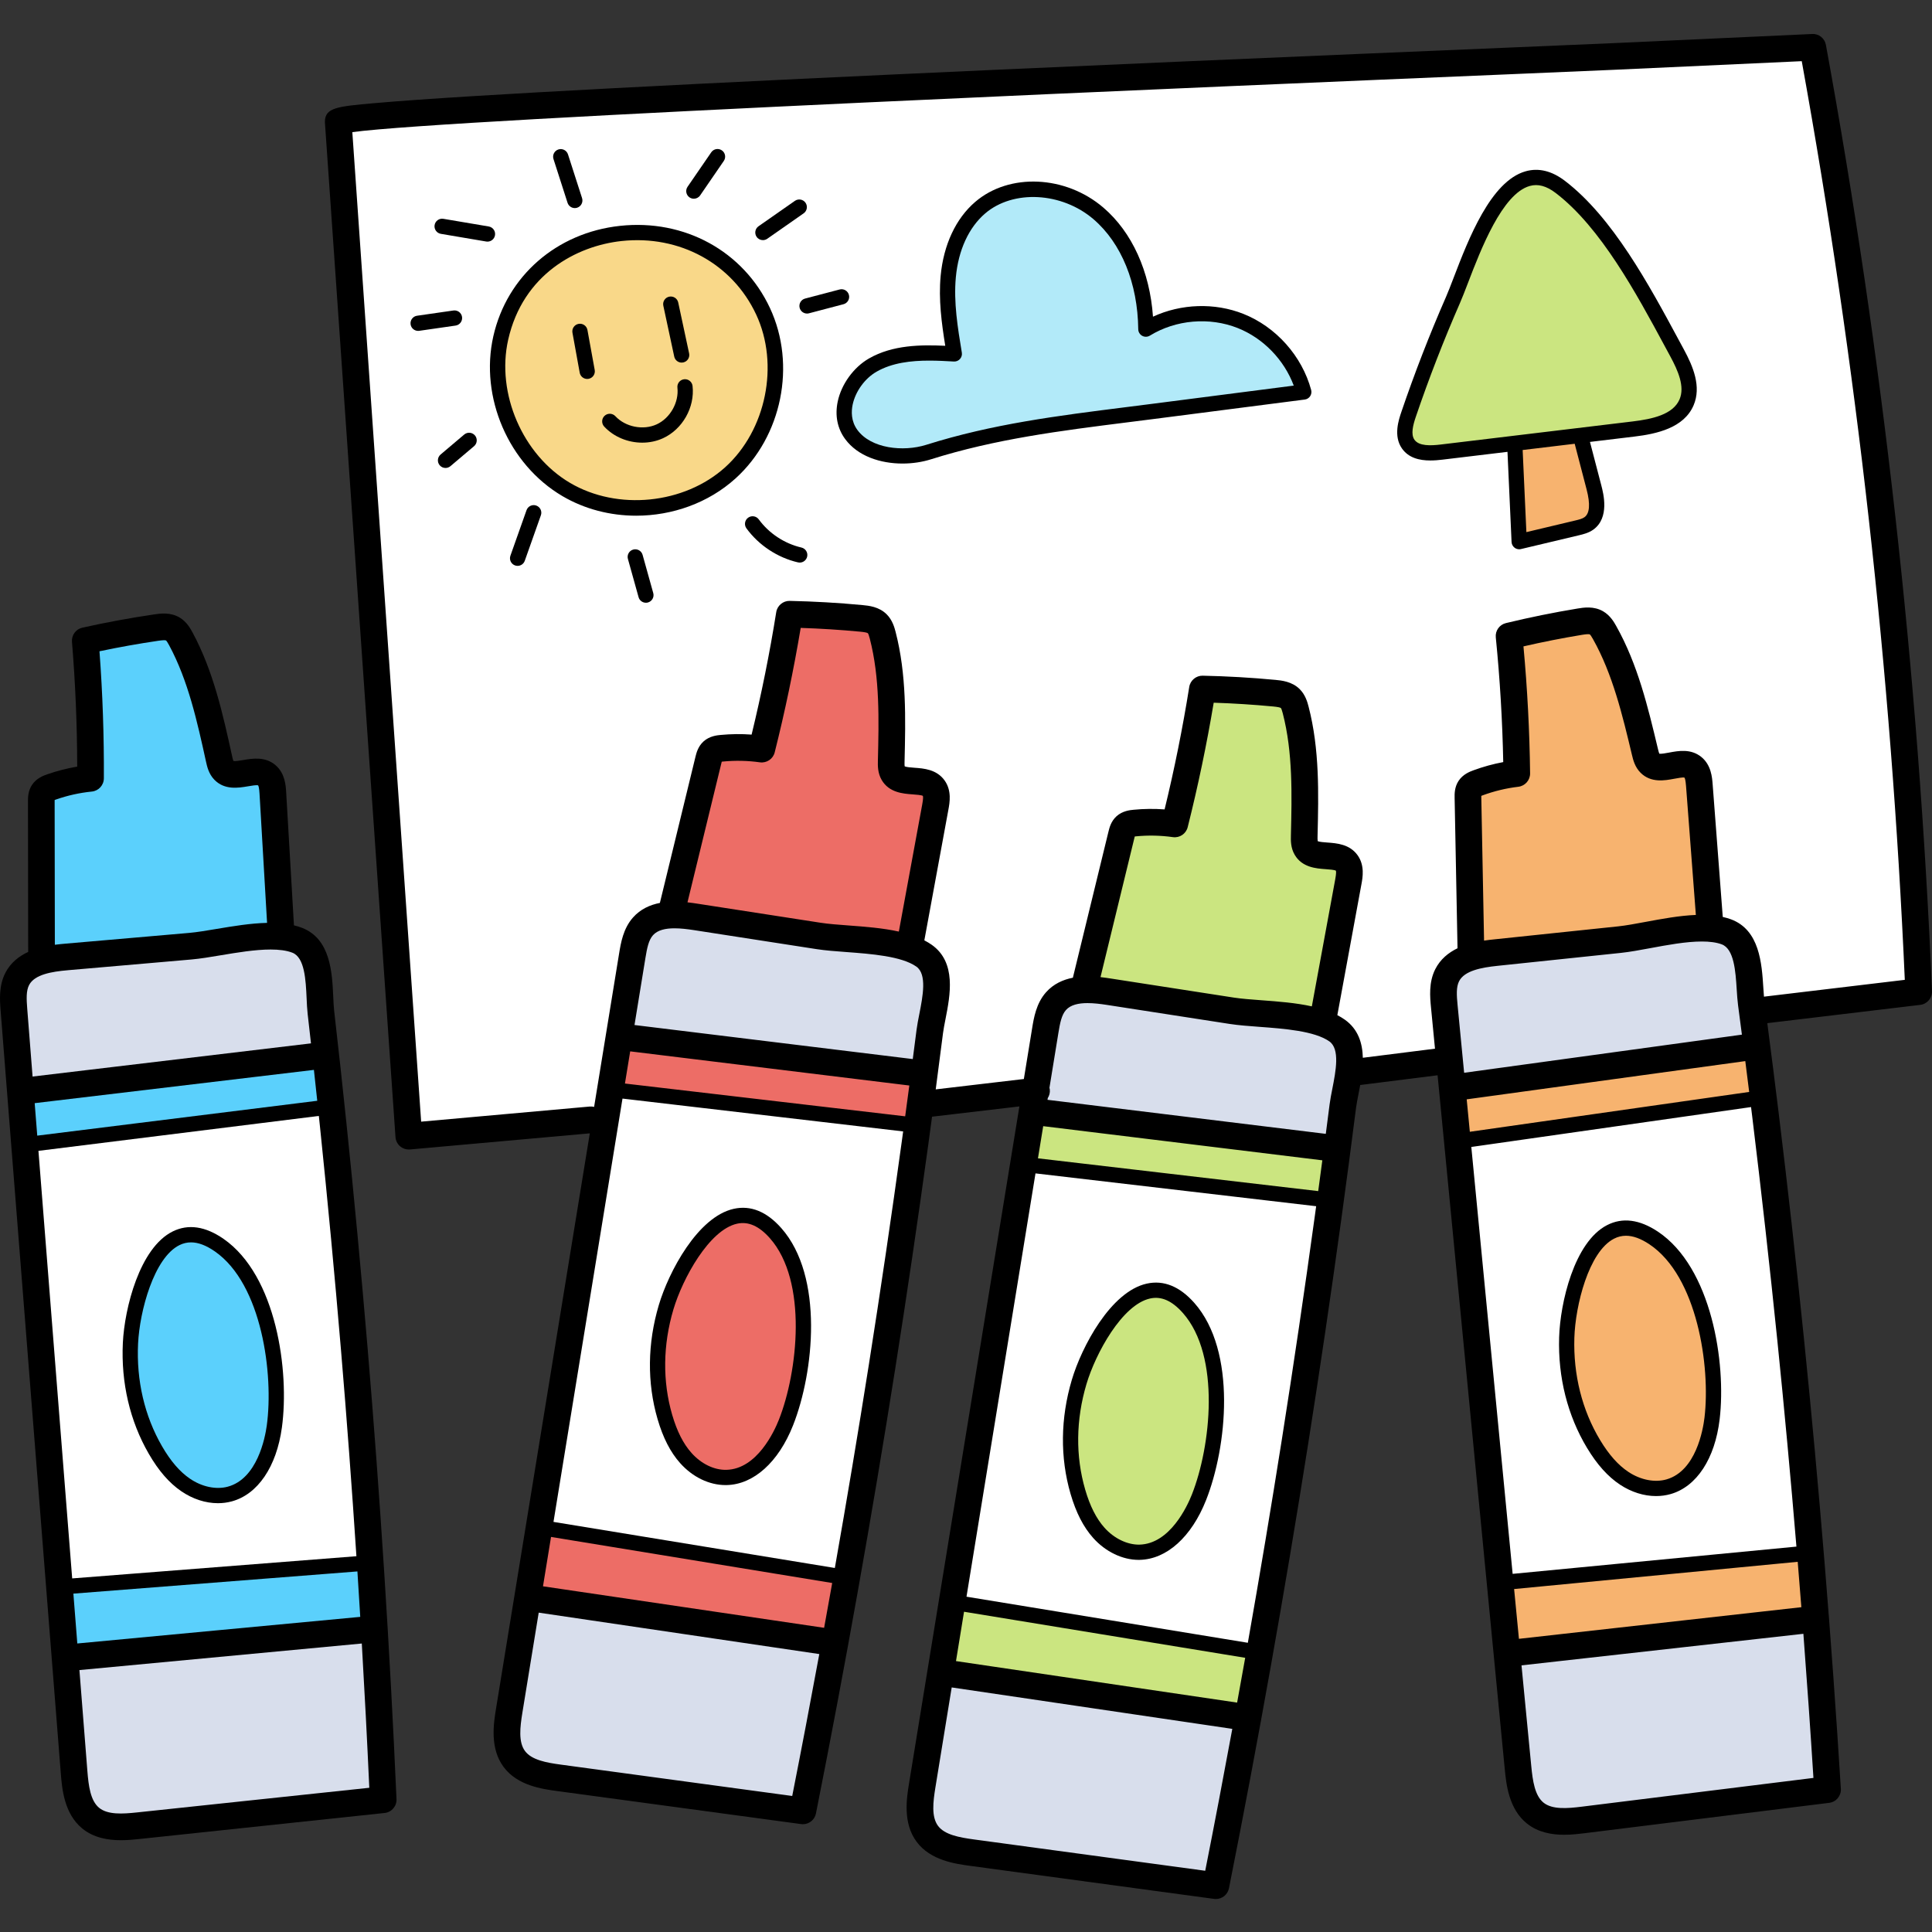 <svg xmlns="http://www.w3.org/2000/svg" height="512pt" version="1.1" viewBox="0 -9 512.002 512" width="512pt">
<rect x="0" y="-9" width="512.002" height="512" fill="#333333" stroke="none"/>
<g id="surface1">
<path d="M 480.91 423.75 L 480.676 420.648 L 399.949 429.684 L 402.812 459.348 C 403.258 463.871 403.961 468.5 407.211 471.086 C 408.961 472.477 411.332 473.156 414.465 473.156 C 416.164 473.156 417.898 472.969 419.52 472.766 L 483.754 464.797 L 483.574 461.977 C 482.793 449.562 481.895 436.703 480.91 423.75 Z M 480.91 423.75 " style=" stroke:none;fill-rule:nonzero;fill:rgb(84.706%,87.059%,92.549%);fill-opacity:1;" />
<path d="M 464.598 264.809 C 464.266 262.203 463.926 259.605 463.574 257.016 C 463.438 255.996 463.363 254.828 463.281 253.594 L 463.242 253.016 C 462.879 247.371 462.426 240.34 457.316 238.449 C 455.625 237.816 453.562 237.508 451.02 237.508 C 446.508 237.508 441.145 238.508 436.824 239.309 C 433.855 239.871 431.414 240.312 429.27 240.547 L 396.504 243.977 C 391.223 244.539 386.055 245.621 383.988 249.691 C 382.844 251.969 382.996 254.656 383.293 257.676 L 385.324 278.695 L 464.969 267.758 Z M 464.598 264.809 " style=" stroke:none;fill-rule:nonzero;fill:rgb(84.706%,87.059%,92.549%);fill-opacity:1;" />
<path d="M 354.016 264.523 C 349.395 261.273 340.852 260.645 334 260.137 L 333.633 260.109 C 330.965 259.902 328.441 259.711 326.359 259.395 L 293.816 254.355 C 291.574 254 289.789 253.836 288.199 253.836 C 284.555 253.836 281.953 254.766 280.246 256.68 C 278.562 258.582 278.039 261.113 277.531 264.227 L 275.066 279.359 L 275.234 280.109 C 275.234 280.172 275.219 280.273 275.129 280.414 L 274.801 280.941 L 274.168 285.07 L 353.941 294.828 L 354.348 291.699 C 354.684 289.141 355.016 286.594 355.324 284.094 C 355.48 282.918 355.73 281.613 356.039 280.078 C 357.117 274.543 358.465 267.656 354.016 264.523 Z M 354.016 264.523 " style=" stroke:none;fill-rule:nonzero;fill:rgb(84.706%,87.059%,92.549%);fill-opacity:1;" />
<path d="M 244.93 464.203 C 244.203 468.695 243.707 473.359 246.184 476.672 C 248.641 479.969 253.199 480.836 257.656 481.441 L 321.797 490.121 L 322.344 487.352 C 324.758 475.16 327.176 462.496 329.523 449.711 L 330.082 446.652 L 249.727 434.789 Z M 244.93 464.203 " style=" stroke:none;fill-rule:nonzero;fill:rgb(84.706%,87.059%,92.549%);fill-opacity:1;" />
<path d="M 224.551 240.316 L 224.188 240.289 C 221.516 240.086 218.992 239.891 216.902 239.574 L 207.504 238.113 C 199.781 236.914 192.07 235.723 184.367 234.535 C 182.051 234.172 180.316 234.008 178.75 234.008 C 175.109 234.008 172.512 234.938 170.797 236.859 C 169.113 238.762 168.59 241.289 168.082 244.398 L 164.688 265.238 L 244.477 275.008 L 244.863 272.059 C 245.207 269.457 245.547 266.844 245.875 264.27 C 246.027 263.102 246.273 261.852 246.59 260.258 C 247.668 254.723 249.016 247.836 244.566 244.707 C 239.945 241.453 231.402 240.824 224.551 240.316 Z M 224.551 240.316 " style=" stroke:none;fill-rule:nonzero;fill:rgb(84.706%,87.059%,92.549%);fill-opacity:1;" />
<path d="M 135.477 444.383 C 134.754 448.871 134.258 453.535 136.73 456.836 C 139.199 460.16 143.758 461.02 148.207 461.609 L 212.344 470.301 L 212.895 467.531 C 215.195 455.902 217.543 443.59 220.07 429.891 L 220.637 426.832 L 140.273 414.969 Z M 135.477 444.383 " style=" stroke:none;fill-rule:nonzero;fill:rgb(84.706%,87.059%,92.549%);fill-opacity:1;" />
<path d="M 98.875 426.375 L 98.695 423.27 L 17.828 430.879 L 20.168 460.578 C 20.52 465.102 21.129 469.742 24.355 472.406 C 26.75 474.371 29.871 474.598 32.008 474.598 C 33.566 474.598 35.145 474.457 36.625 474.301 L 100.996 467.461 L 100.867 464.641 C 100.309 452.438 99.641 439.562 98.875 426.375 Z M 98.875 426.375 " style=" stroke:none;fill-rule:nonzero;fill:rgb(84.706%,87.059%,92.549%);fill-opacity:1;" />
<path d="M 85.391 267.176 C 85.102 264.562 84.812 261.949 84.512 259.371 C 84.379 258.141 84.309 256.672 84.246 255.371 C 83.988 249.715 83.664 242.676 78.574 240.68 C 76.75 239.973 74.508 239.629 71.719 239.629 C 67.273 239.629 62.176 240.496 58.086 241.188 L 57.957 241.211 C 55.238 241.664 52.668 242.094 50.5 242.277 L 17.68 245.129 C 12.645 245.57 7.211 246.566 5.066 250.621 C 3.883 252.867 3.98 255.453 4.23 258.594 L 5.883 279.648 L 85.723 270.137 Z M 85.391 267.176 " style=" stroke:none;fill-rule:nonzero;fill:rgb(84.706%,87.059%,92.549%);fill-opacity:1;" />
<path d="M 97.715 407.254 L 97.516 404.223 L 16.223 410.574 L 17.738 429.809 L 98.637 422.207 L 98.465 419.309 C 98.227 415.293 97.977 411.27 97.715 407.254 Z M 97.715 407.254 " style=" stroke:none;fill-rule:nonzero;fill:rgb(35.686%,81.569%,98.824%);fill-opacity:1;" />
<path d="M 87.355 285.246 L 87.043 282.316 C 86.758 279.609 86.469 276.906 86.172 274.203 L 85.84 271.191 L 5.973 280.711 L 7.125 295.324 L 84.441 285.691 Z M 87.355 285.246 " style=" stroke:none;fill-rule:nonzero;fill:rgb(35.686%,81.569%,98.824%);fill-opacity:1;" />
<path d="M 58.629 320.145 C 55.793 318.199 53.172 317.25 50.621 317.25 C 49.098 317.25 47.625 317.594 46.246 318.273 C 37.852 322.406 34.031 338.012 33.594 346.883 C 33.098 357.281 35.426 367.266 40.332 375.746 C 42.84 380.094 45.551 383.227 48.609 385.316 C 51.418 387.25 54.68 388.312 57.797 388.312 C 58.945 388.312 60.066 388.168 61.117 387.883 C 70.727 385.309 73.156 372.93 73.672 369.195 C 74.742 361.402 74.16 351.684 72.121 343.199 C 70.316 335.699 66.516 325.613 58.629 320.145 Z M 58.629 320.145 " style=" stroke:none;fill-rule:nonzero;fill:rgb(35.686%,81.569%,98.824%);fill-opacity:1;" />
<path d="M 24.035 197.785 C 20.566 198.137 17.141 198.898 13.891 200.031 C 13.672 200.105 13.508 200.164 13.359 200.223 L 11.48 200.98 L 11.543 244.797 L 14.938 244.344 C 15.875 244.215 16.727 244.145 17.449 244.078 L 17.594 244.066 C 24.387 243.469 31.188 242.883 37.984 242.297 L 50.414 241.215 C 52.59 241.023 55.207 240.59 57.902 240.129 L 58.055 240.102 C 62.324 239.395 66.742 238.664 70.848 238.566 L 73.957 238.5 L 71.773 201.219 C 71.652 199.055 71.387 198.051 70.73 197.242 L 70.254 196.652 L 69.555 196.359 C 69.102 196.172 68.621 196.086 68.035 196.086 C 67.281 196.086 66.344 196.23 65.281 196.406 L 65.121 196.434 C 64.227 196.586 63.219 196.754 62.242 196.754 C 60.777 196.754 59.77 196.383 58.965 195.555 C 58.059 194.617 57.77 193.305 57.539 192.246 L 57.52 192.145 C 55.152 181.41 52.703 170.305 47.449 160.551 C 46.828 159.406 46.387 158.734 45.691 158.258 L 45.516 158.137 L 45.32 158.039 C 44.641 157.703 43.957 157.664 43.504 157.664 C 42.98 157.664 42.309 157.727 41.441 157.852 C 36.219 158.621 30.938 159.562 25.742 160.652 L 23.172 161.195 L 23.367 163.812 C 24.203 174.898 24.59 186.148 24.52 197.254 C 24.52 197.527 24.312 197.758 24.035 197.785 Z M 24.035 197.785 " style=" stroke:none;fill-rule:nonzero;fill:rgb(35.686%,81.569%,98.824%);fill-opacity:1;" />
<path d="M 480.441 6.672 L 479.973 4.09 L 427.594 6.5 C 423.375 6.691 412.938 7.133 398.234 7.75 C 329.211 10.648 119.156 19.477 92.965 23.047 L 90.184 23.426 L 108.828 291.52 L 156.582 287.238 C 156.605 287.238 156.652 287.242 156.723 287.258 L 159.887 288.047 L 167.031 244.223 C 167.422 241.785 167.957 238.449 170.004 236.141 C 171.332 234.645 173.117 233.691 175.461 233.23 L 177.34 232.863 L 187.215 192.305 C 187.418 191.477 187.668 190.445 188.469 189.719 C 189.309 188.949 190.523 188.832 191.254 188.766 C 192.707 188.625 194.191 188.555 195.668 188.555 C 196.762 188.555 197.875 188.594 198.973 188.672 L 201.492 188.848 L 202.094 186.391 C 204.707 175.688 206.922 164.688 208.672 153.703 C 208.715 153.43 208.98 153.246 209.219 153.246 C 215.48 153.375 221.906 153.742 228.324 154.348 C 229.703 154.48 231.59 154.668 232.867 155.938 C 233.84 156.902 234.215 158.344 234.438 159.203 C 237.262 170.098 236.988 181.578 236.723 192.672 C 236.695 193.562 236.707 194.191 236.832 194.754 L 237.152 196.195 L 238.492 196.816 C 239.301 197.195 240.348 197.332 242.141 197.461 C 244.758 197.652 246.703 197.914 247.895 199.578 C 249.082 201.234 248.672 203.461 248.398 204.945 L 241.609 241.828 L 243.555 242.859 C 244.238 243.223 244.754 243.531 245.184 243.832 C 249.824 247.102 249.031 253.316 247.613 260.539 L 247.578 260.73 C 247.32 262.051 247.078 263.297 246.945 264.383 L 246.594 267.109 C 246.07 271.16 245.543 275.234 245.004 279.305 L 244.5 283.129 L 273.926 279.676 L 276.48 264.043 C 276.895 261.469 277.406 258.266 279.457 255.965 C 280.781 254.465 282.566 253.512 284.91 253.051 L 286.793 252.684 L 296.668 212.129 C 296.867 211.301 297.113 210.266 297.91 209.547 C 298.766 208.77 299.977 208.652 300.715 208.582 C 302.148 208.441 303.602 208.371 305.043 208.371 C 306.16 208.371 307.293 208.414 308.41 208.5 L 310.953 208.695 L 311.555 206.215 C 314.168 195.469 316.379 184.469 318.121 173.523 C 318.164 173.254 318.434 173.066 318.664 173.066 C 325.109 173.207 331.535 173.582 337.773 174.176 C 338.992 174.289 341.031 174.477 342.316 175.758 C 343.293 176.723 343.664 178.16 343.887 179.02 C 346.711 189.918 346.438 201.395 346.172 212.5 C 346.145 213.391 346.156 214.02 346.285 214.582 L 346.609 216.016 L 347.941 216.637 C 348.75 217.016 349.754 217.145 351.574 217.281 C 354.199 217.473 356.148 217.734 357.344 219.398 C 358.535 221.059 358.125 223.285 357.852 224.766 L 351.062 261.652 L 353.008 262.68 C 353.688 263.039 354.203 263.348 354.633 263.652 C 356.965 265.293 358.086 267.754 358.172 271.398 L 358.246 274.719 L 383.559 271.531 L 382.227 257.773 C 381.969 255.18 381.648 251.953 383.035 249.211 C 383.949 247.414 385.434 246.035 387.57 244.996 L 389.297 244.16 L 388.488 202.43 C 388.473 201.574 388.453 200.508 389.043 199.602 C 389.652 198.652 390.762 198.238 391.5 197.961 C 393.906 197.07 396.402 196.383 398.918 195.918 L 401.418 195.453 L 401.371 192.91 C 401.156 181.797 400.492 170.598 399.387 159.629 C 399.359 159.352 399.527 159.105 399.797 159.043 C 405.988 157.547 412.293 156.266 418.566 155.223 C 419.238 155.113 420 154.992 420.805 154.992 C 421.809 154.992 422.637 155.191 423.359 155.609 C 424.551 156.297 425.262 157.578 425.695 158.367 C 431.227 168.203 433.883 179.355 436.449 190.137 C 436.637 190.93 436.809 191.559 437.047 192.051 L 437.73 193.461 L 439.277 193.711 C 439.477 193.742 439.719 193.766 440 193.766 C 440.816 193.766 441.836 193.586 442.898 193.387 C 443.918 193.195 444.973 192.996 446.008 192.996 C 447.281 192.996 448.211 193.293 449.02 193.957 C 450.582 195.254 450.758 197.496 450.879 199.016 L 453.727 236.434 L 455.887 236.926 C 456.594 237.082 457.18 237.254 457.688 237.441 C 463.023 239.426 463.844 245.645 464.309 253 L 464.375 253.945 C 464.41 254.438 464.441 254.914 464.48 255.371 L 464.73 258.477 L 507.914 253.316 L 507.789 250.539 C 504.191 169.012 494.992 86.965 480.441 6.672 Z M 192.879 115.594 C 186.496 121.359 177.645 124.668 168.59 124.668 C 162.113 124.668 155.875 123.012 150.551 119.871 C 137.395 112.137 130.293 95.699 133.668 80.789 C 136.98 66.082 149.129 55.504 164.625 53.84 C 166.055 53.688 167.496 53.605 168.914 53.605 C 183.066 53.605 195.492 61.395 201.34 73.926 C 207.809 87.793 204.25 105.316 192.879 115.594 Z M 305.566 99.043 L 298.613 99.918 C 280.391 102.211 263.184 104.379 245.801 109.867 C 243.77 110.5 241.48 110.84 239.18 110.84 C 233.508 110.84 228.848 108.918 226.387 105.562 C 224.844 103.465 224.348 100.859 224.945 98.027 C 225.734 94.289 228.48 90.5 231.773 88.602 C 236.574 85.844 242.316 85.523 246.215 85.523 C 247.438 85.523 248.758 85.559 250.367 85.637 L 254.059 85.805 L 253.469 82.16 C 252.551 76.496 251.703 70.453 252.277 64.363 C 252.965 56.922 255.848 50.672 260.398 46.77 C 263.91 43.766 268.676 42.113 273.82 42.113 C 279.805 42.113 285.871 44.371 290.469 48.309 C 297.363 54.215 301.773 63.992 302.566 75.133 L 302.875 79.469 L 306.82 77.641 C 310.398 75.984 314.43 75.105 318.477 75.105 C 321.957 75.105 325.301 75.734 328.41 76.977 C 335.855 79.938 341.84 86.422 344.258 94.051 Z M 446.059 97.23 C 444.109 101.812 437.93 103.105 432.762 103.719 L 417.59 105.551 L 421.477 120.434 C 421.898 122.047 423.176 126.965 420.523 128.902 C 419.773 129.449 418.754 129.695 417.727 129.938 L 403.523 133.316 L 402.352 107.375 L 381.879 109.84 C 380.797 109.969 379.875 110.027 379.059 110.027 C 375.707 110.027 374.559 108.945 373.984 108.125 C 373.504 107.438 373.27 106.594 373.27 105.547 C 373.27 103.898 373.84 102.227 374.219 101.117 C 377.695 90.918 381.645 80.75 385.961 70.887 C 386.469 69.719 387.023 68.285 387.664 66.625 L 388.051 65.621 C 391.512 56.598 397.305 41.496 405.102 39.285 C 405.75 39.102 406.41 39.008 407.055 39.008 C 408.926 39.008 410.895 39.785 412.898 41.312 C 425.031 50.574 434.527 68.199 442.16 82.359 L 443.602 85.035 C 445.719 88.953 447.668 93.465 446.059 97.23 Z M 446.059 97.23 " style=" stroke:none;fill-rule:nonzero;fill:rgb(100%,100%,100%);fill-opacity:1;" />
<path d="M 93.367 348.617 C 91.73 329.156 89.848 309.125 87.762 289.047 C 87.668 288.246 87.586 287.438 87.504 286.637 L 87.172 283.383 L 6.977 293.367 L 16.375 412.523 L 97.641 406.168 L 97.445 403.211 C 96.211 384.477 94.84 366.105 93.367 348.617 Z M 71.727 368.922 C 70.477 378.082 66.32 384.461 60.602 385.992 C 59.684 386.242 58.727 386.367 57.758 386.367 C 55.043 386.367 52.262 385.445 49.719 383.703 C 46.902 381.77 44.387 378.848 42.027 374.766 C 37.301 366.59 35.062 356.984 35.555 346.984 C 35.98 338.199 39.945 323.559 47.109 320.027 C 48.254 319.465 49.398 319.188 50.609 319.188 C 52.727 319.188 55.051 320.055 57.52 321.762 C 70.41 330.695 73.617 355.184 71.727 368.922 Z M 71.727 368.922 " style=" stroke:none;fill-rule:nonzero;fill:rgb(100%,100%,100%);fill-opacity:1;" />
<path d="M 143.234 396.797 L 223.68 409.969 L 224.195 407.051 C 227.445 388.652 230.484 370.484 233.223 353.059 C 236.285 333.664 239.223 313.762 241.945 293.926 C 242.031 293.344 242.109 292.758 242.188 292.176 L 242.723 288.215 L 162.469 278.824 Z M 177.465 337.703 C 180.051 329.023 187.234 316.02 195.105 314.277 C 195.711 314.145 196.312 314.078 196.895 314.078 C 199.574 314.078 202.234 315.547 204.805 318.449 C 215.191 330.168 212.48 354.719 207.383 367.625 C 203.98 376.219 198.426 381.426 192.59 381.559 L 192.289 381.559 C 188.797 381.559 185.223 379.805 182.488 376.75 C 180.211 374.199 178.461 370.758 177.141 366.23 C 174.5 357.168 174.613 347.305 177.465 337.703 Z M 177.465 337.703 " style=" stroke:none;fill-rule:nonzero;fill:rgb(100%,100%,100%);fill-opacity:1;" />
<path d="M 474.016 346.105 C 471.996 326.309 469.754 306.316 467.352 286.699 C 467.25 285.809 467.141 284.906 467.027 284.016 L 466.648 280.988 L 386.648 292.395 L 398.172 411.359 L 479.316 403.574 L 479.07 400.617 C 477.512 382.062 475.809 363.723 474.016 346.105 Z M 452.742 366.785 C 451.648 375.965 447.605 382.422 441.93 384.055 C 440.957 384.336 439.926 384.477 438.867 384.477 C 436.227 384.477 433.504 383.605 431.008 381.965 C 428.152 380.074 425.582 377.195 423.152 373.16 C 418.285 365.07 415.879 355.5 416.188 345.488 C 416.648 330.457 422.938 320.566 427.258 318.344 C 428.438 317.73 429.625 317.434 430.891 317.434 C 432.961 317.434 435.25 318.262 437.695 319.895 C 450.734 328.586 454.383 353.012 452.742 366.785 Z M 452.742 366.785 " style=" stroke:none;fill-rule:nonzero;fill:rgb(100%,100%,100%);fill-opacity:1;" />
<path d="M 252.688 416.613 L 333.129 429.797 L 333.645 426.879 C 336.891 408.5 339.93 390.328 342.672 372.875 C 345.758 353.355 348.691 333.449 351.398 313.746 C 351.465 313.293 351.523 312.84 351.586 312.387 C 351.645 311.957 351.703 311.523 351.766 311.098 L 352.219 308.039 L 271.922 298.645 Z M 286.926 357.523 C 289.426 349.094 296.758 335.824 304.559 334.098 C 305.16 333.965 305.762 333.898 306.344 333.898 C 309.023 333.898 311.688 335.367 314.254 338.27 C 324.652 350 321.938 374.547 316.832 387.445 C 313.434 396.039 307.879 401.246 302.039 401.379 C 301.938 401.379 301.84 401.383 301.75 401.391 C 298.301 401.391 294.633 399.59 291.938 396.574 C 289.664 394.023 287.914 390.582 286.59 386.059 C 283.945 376.988 284.062 367.121 286.926 357.523 Z M 286.926 357.523 " style=" stroke:none;fill-rule:nonzero;fill:rgb(100%,100%,100%);fill-opacity:1;" />
<path d="M 443.891 81.434 C 436.164 67.098 426.547 49.258 414.09 39.754 C 411.738 37.961 409.375 37.055 407.055 37.055 C 406.223 37.055 405.387 37.172 404.57 37.402 C 396.492 39.699 391.074 52.254 386.219 64.922 C 385.363 67.168 384.719 68.816 384.164 70.105 C 379.863 79.91 375.895 90.129 372.371 100.48 C 371.379 103.391 370.605 106.707 372.387 109.266 C 373.664 111.082 375.898 112 379.031 112 C 379.926 112 380.902 111.934 382.109 111.789 L 432.996 105.668 C 439.035 104.949 445.523 103.473 447.859 98.008 C 449.801 93.461 447.672 88.43 445.336 84.121 Z M 443.891 81.434 " style=" stroke:none;fill-rule:nonzero;fill:rgb(79.608%,89.804%,50.196%);fill-opacity:1;" />
<path d="M 356.465 219.82 L 355.812 219.332 C 354.918 218.668 353.801 218.496 351.496 218.348 C 348.871 218.156 346.777 217.863 345.699 216.012 C 345.047 214.895 345.074 213.559 345.098 212.469 C 345.363 201.445 345.641 190.043 342.852 179.285 C 342.531 178.066 342.234 177.238 341.645 176.602 L 341.543 176.492 L 341.43 176.391 C 340.676 175.723 339.691 175.422 337.66 175.23 C 332.336 174.73 326.977 174.387 321.734 174.219 L 319.109 174.133 L 318.68 176.727 C 316.863 187.633 314.562 198.652 311.84 209.477 C 311.781 209.711 311.57 209.879 311.266 209.879 C 311.262 209.879 311.258 209.879 311.254 209.879 C 309.227 209.586 307.152 209.441 305.098 209.441 C 303.672 209.441 302.227 209.512 300.902 209.645 C 300.598 209.664 300.355 209.691 300.152 209.73 L 298.445 210.066 L 297.887 211.715 C 297.805 211.965 297.734 212.242 297.691 212.438 L 287.91 252.578 L 291.332 252.93 C 292.25 253.027 293.086 253.156 293.824 253.27 L 326.512 258.332 C 328.672 258.668 331.293 258.863 334.07 259.066 C 338.207 259.371 342.895 259.711 347 260.625 L 350.039 261.301 L 356.801 224.574 C 357.18 222.539 357.172 221.492 356.781 220.566 Z M 356.465 219.82 " style=" stroke:none;fill-rule:nonzero;fill:rgb(79.608%,89.804%,50.196%);fill-opacity:1;" />
<path d="M 271.605 300.582 L 351.914 309.98 L 352.312 307.062 C 352.68 304.336 353.043 301.613 353.402 298.891 L 353.801 295.887 L 273.961 286.121 Z M 271.605 300.582 " style=" stroke:none;fill-rule:nonzero;fill:rgb(79.608%,89.804%,50.196%);fill-opacity:1;" />
<path d="M 249.898 433.73 L 330.281 445.598 L 330.879 442.312 C 331.574 438.492 332.27 434.68 332.945 430.859 L 333.473 427.871 L 253 414.68 Z M 249.898 433.73 " style=" stroke:none;fill-rule:nonzero;fill:rgb(79.608%,89.804%,50.196%);fill-opacity:1;" />
<path d="M 301.781 403.34 L 302.016 403.336 C 311.988 403.117 317.27 391.672 318.648 388.172 C 321.547 380.855 323.297 371.281 323.336 362.555 C 323.367 354.84 322.074 344.141 315.719 336.973 C 312.773 333.637 309.609 331.945 306.316 331.945 C 305.59 331.945 304.852 332.027 304.133 332.188 C 294.98 334.211 287.566 348.461 285.043 356.965 C 282.078 366.945 281.961 377.195 284.711 386.605 C 286.105 391.414 287.992 395.098 290.477 397.879 C 293.539 401.297 297.766 403.34 301.781 403.34 Z M 301.781 403.34 " style=" stroke:none;fill-rule:nonzero;fill:rgb(79.608%,89.804%,50.196%);fill-opacity:1;" />
<path d="M 329.129 75.148 C 325.773 73.816 322.184 73.137 318.453 73.137 C 313.551 73.137 308.805 74.309 304.605 76.547 C 304.094 64.191 299.453 53.426 291.742 46.82 C 286.844 42.617 280.301 40.207 273.797 40.207 C 268.164 40.207 262.957 42.008 259.129 45.277 C 254.191 49.508 251.066 56.227 250.32 64.188 C 249.703 70.812 250.688 77.375 251.738 83.738 C 250.023 83.648 248.156 83.566 246.27 83.566 C 242.109 83.566 235.977 83.914 230.797 86.906 C 226.922 89.129 223.945 93.234 223.023 97.625 C 222.309 101.031 222.93 104.18 224.809 106.723 C 227.648 110.594 232.883 112.812 239.168 112.812 C 241.656 112.812 244.148 112.441 246.383 111.738 C 263.562 106.316 280.648 104.16 298.742 101.875 L 298.895 101.855 C 301.191 101.574 303.5 101.285 305.801 100.984 L 346.992 95.68 L 345.668 92.137 C 342.812 84.488 336.629 78.137 329.129 75.148 Z M 329.129 75.148 " style=" stroke:none;fill-rule:nonzero;fill:rgb(69.804%,91.765%,97.647%);fill-opacity:1;" />
<path d="M 479.398 404.641 L 479.148 401.609 L 397.984 409.41 L 399.836 428.629 L 480.602 419.578 L 480.285 415.613 C 479.992 411.957 479.699 408.297 479.398 404.641 Z M 479.398 404.641 " style=" stroke:none;fill-rule:nonzero;fill:rgb(96.863%,70.196%,43.529%);fill-opacity:1;" />
<path d="M 465.133 268.824 L 385.43 279.758 L 386.836 294.352 L 466.895 282.934 Z M 465.133 268.824 " style=" stroke:none;fill-rule:nonzero;fill:rgb(96.863%,70.196%,43.529%);fill-opacity:1;" />
<path d="M 438.789 318.266 C 435.996 316.398 433.418 315.488 430.898 315.488 C 429.305 315.488 427.773 315.867 426.355 316.602 C 418.047 320.879 414.504 336.551 414.219 345.426 C 413.902 355.824 416.41 365.766 421.469 374.176 C 424.059 378.477 426.824 381.559 429.922 383.594 C 432.695 385.422 435.895 386.43 438.922 386.43 C 440.152 386.43 441.348 386.266 442.469 385.941 C 452.043 383.18 454.242 370.762 454.688 367.023 C 455.617 359.211 454.867 349.504 452.676 341.059 C 450.742 333.594 446.762 323.578 438.789 318.266 Z M 438.789 318.266 " style=" stroke:none;fill-rule:nonzero;fill:rgb(96.863%,70.196%,43.529%);fill-opacity:1;" />
<path d="M 402.012 196.52 C 398.539 196.938 395.141 197.758 391.91 198.953 C 391.684 199.027 391.512 199.102 391.348 199.176 L 389.559 199.965 L 389.559 202.406 L 390.355 243.719 L 393.711 243.238 C 394.719 243.094 395.625 242.992 396.391 242.914 L 429.16 239.48 C 431.332 239.25 433.91 238.766 436.664 238.254 C 440.957 237.457 445.395 236.637 449.543 236.465 L 452.648 236.34 L 449.812 199.102 C 449.66 197.102 449.387 196.066 448.809 195.289 L 448.293 194.598 L 447.488 194.285 C 447.07 194.121 446.609 194.043 446.082 194.043 C 445.336 194.043 444.383 194.195 443.094 194.441 C 442.156 194.617 441.09 194.816 440.059 194.816 C 438.672 194.816 437.695 194.465 436.895 193.66 C 435.984 192.758 435.684 191.52 435.398 190.348 C 432.844 179.629 430.203 168.551 424.773 158.902 C 424.164 157.805 423.664 157.074 422.922 156.598 L 422.742 156.48 L 422.547 156.391 C 421.91 156.102 421.293 156.066 420.883 156.066 C 420.34 156.066 419.648 156.137 418.711 156.289 C 413.457 157.156 408.188 158.195 403.055 159.375 L 400.5 159.965 L 400.742 162.578 C 401.773 173.645 402.359 184.887 402.488 195.98 C 402.492 196.262 402.297 196.484 402.012 196.52 Z M 402.012 196.52 " style=" stroke:none;fill-rule:nonzero;fill:rgb(96.863%,70.196%,43.529%);fill-opacity:1;" />
<path d="M 418.18 131.848 C 419.254 131.594 420.594 131.277 421.684 130.48 C 425.406 127.754 423.875 121.875 423.371 119.941 L 419.551 105.309 L 400.398 107.613 L 401.68 135.777 Z M 418.18 131.848 " style=" stroke:none;fill-rule:nonzero;fill:rgb(96.863%,70.196%,43.529%);fill-opacity:1;" />
<path d="M 246.98 199.957 L 246.32 199.48 C 245.434 198.844 244.328 198.676 242.035 198.523 C 239.418 198.336 237.328 198.043 236.25 196.191 C 235.594 195.074 235.625 193.734 235.648 192.641 C 235.914 181.617 236.188 170.219 233.402 159.465 C 233.074 158.215 232.781 157.414 232.188 156.773 L 232.094 156.676 L 231.992 156.586 C 231.133 155.812 230 155.578 228.211 155.41 C 222.875 154.91 217.52 154.566 212.289 154.398 L 209.664 154.312 L 209.23 156.902 C 207.379 167.949 205.078 178.969 202.387 189.656 C 202.32 189.93 202.066 190.059 201.809 190.059 C 201.805 190.059 201.805 190.059 201.801 190.059 C 199.762 189.766 197.676 189.617 195.598 189.617 C 194.191 189.617 192.766 189.688 191.363 189.82 L 191.145 189.844 C 190.965 189.867 190.805 189.891 190.668 189.918 L 188.84 190.289 L 188.363 192.098 C 188.32 192.273 188.273 192.473 188.242 192.613 L 178.461 232.754 L 181.879 233.109 C 182.824 233.211 183.684 233.344 184.398 233.453 L 217.074 238.512 C 219.168 238.832 221.73 239.035 224.621 239.25 C 228.762 239.551 233.457 239.895 237.547 240.805 L 240.586 241.48 L 247.348 204.754 C 247.734 202.688 247.723 201.625 247.309 200.695 Z M 246.98 199.957 " style=" stroke:none;fill-rule:nonzero;fill:rgb(92.941%,42.745%,40%);fill-opacity:1;" />
<path d="M 162.152 280.762 L 242.457 290.16 L 242.852 287.242 C 243.223 284.52 243.594 281.797 243.953 279.07 L 244.352 276.066 L 164.512 266.289 Z M 162.152 280.762 " style=" stroke:none;fill-rule:nonzero;fill:rgb(92.941%,42.745%,40%);fill-opacity:1;" />
<path d="M 140.449 413.91 L 220.832 425.777 L 221.352 422.926 C 222.074 418.961 222.793 414.996 223.496 411.031 L 224.023 408.039 L 143.551 394.863 Z M 140.449 413.91 " style=" stroke:none;fill-rule:nonzero;fill:rgb(92.941%,42.745%,40%);fill-opacity:1;" />
<path d="M 192.277 383.52 L 192.566 383.516 C 202.523 383.297 207.816 371.855 209.199 368.352 C 212.094 361.039 213.848 351.461 213.887 342.734 C 213.918 335.02 212.625 324.316 206.266 317.141 C 203.32 313.812 200.156 312.129 196.859 312.129 C 196.137 312.129 195.406 312.207 194.684 312.367 C 185.535 314.387 178.121 328.637 175.594 337.145 C 172.629 347.125 172.512 357.375 175.258 366.773 C 176.656 371.59 178.543 375.281 181.027 378.047 C 184.141 381.527 188.238 383.52 192.277 383.52 Z M 192.277 383.52 " style=" stroke:none;fill-rule:nonzero;fill:rgb(92.941%,42.745%,40%);fill-opacity:1;" />
<path d="M 168.852 51.648 C 167.383 51.648 165.887 51.727 164.41 51.887 C 151.406 53.289 136.004 61.504 131.754 80.355 C 128.258 95.816 135.914 113.531 149.559 121.562 C 155.09 124.824 161.641 126.543 168.496 126.543 C 178.148 126.543 187.516 123.082 194.199 117.047 C 206 106.387 209.836 87.488 203.117 73.09 C 196.941 59.863 183.812 51.648 168.852 51.648 Z M 168.852 51.648 " style=" stroke:none;fill-rule:nonzero;fill:rgb(97.647%,84.706%,53.725%);fill-opacity:1;" />
<path d="M 91.809 288.66 C 90.777 278.746 89.684 268.73 88.559 258.895 C 88.438 257.852 88.379 256.559 88.316 255.191 C 88.016 248.715 87.605 239.844 80.066 236.895 C 79.375 236.625 78.645 236.406 77.898 236.227 L 75.84 200.977 C 75.738 199.219 75.551 195.945 73.023 193.781 C 70.281 191.43 66.918 192.004 64.461 192.418 C 63.664 192.555 62.363 192.777 61.871 192.676 C 61.734 192.391 61.586 191.711 61.508 191.371 C 59.082 180.328 56.574 168.91 51.035 158.629 C 50.504 157.645 49.52 155.812 47.641 154.676 C 45.176 153.188 42.469 153.586 40.855 153.824 C 34.504 154.758 28.102 155.941 21.828 157.34 C 20.105 157.727 18.93 159.32 19.074 161.082 C 19.977 172.027 20.441 183.141 20.461 194.16 C 17.758 194.617 15.094 195.301 12.504 196.207 C 11.598 196.523 9.711 197.184 8.512 198.961 C 7.406 200.605 7.41 202.391 7.414 203.453 L 7.469 243.27 C 5.078 244.379 2.875 246.066 1.473 248.715 C -0.359 252.188 -0.055 256.074 0.172 258.914 L 16.109 460.902 C 16.426 464.891 16.949 471.57 21.762 475.539 C 24.832 478.07 28.664 478.676 32.059 478.676 C 33.926 478.676 35.66 478.492 37.059 478.344 L 101.922 471.461 C 103.777 471.266 105.16 469.656 105.078 467.789 C 103.328 428.086 100.75 387.879 97.422 348.277 C 95.754 328.492 93.867 308.434 91.809 288.66 Z M 90.375 348.871 C 91.898 366.957 93.254 385.176 94.453 403.414 L 19.129 409.297 L 10.188 295.988 L 84.496 286.734 C 84.59 287.621 84.684 288.508 84.777 289.391 C 86.832 309.121 88.715 329.133 90.375 348.871 Z M 95.469 419.488 L 20.488 426.539 L 19.445 413.328 L 94.719 407.445 C 94.977 411.457 95.227 415.473 95.469 419.488 Z M 9.191 283.348 L 83.191 274.531 C 83.488 277.258 83.785 279.988 84.074 282.719 L 9.871 291.957 Z M 14.48 203.441 C 14.48 203.34 14.48 203.172 14.484 203.008 C 14.578 202.973 14.695 202.93 14.84 202.879 C 17.91 201.805 21.109 201.094 24.344 200.77 C 26.141 200.586 27.512 199.082 27.523 197.273 C 27.586 186.078 27.199 174.762 26.363 163.594 C 31.504 162.512 36.711 161.582 41.883 160.82 C 43.055 160.648 43.766 160.621 43.988 160.73 C 44.148 160.84 44.426 161.262 44.812 161.98 C 49.887 171.395 52.285 182.32 54.605 192.891 C 54.887 194.164 55.312 196.09 56.809 197.637 C 59.512 200.43 63.199 199.801 65.645 199.391 C 66.543 199.234 68.043 198.98 68.402 199.129 C 68.523 199.289 68.691 199.809 68.781 201.387 L 70.777 235.57 C 66.406 235.668 61.75 236.445 57.414 237.172 C 54.73 237.625 52.191 238.051 50.145 238.227 L 39.207 239.18 C 31.914 239.809 24.625 240.441 17.332 241.078 C 16.543 241.148 15.586 241.234 14.535 241.371 Z M 7.723 252.02 C 9.191 249.242 13.715 248.488 17.941 248.125 C 17.945 248.125 17.945 248.121 17.945 248.121 C 25.234 247.484 32.527 246.852 39.82 246.223 L 50.758 245.27 C 53.086 245.066 55.758 244.621 58.586 244.145 C 62.766 243.445 67.609 242.633 71.719 242.633 C 73.93 242.633 75.926 242.867 77.492 243.48 C 80.758 244.758 81.031 250.723 81.254 255.516 C 81.32 257.008 81.387 258.414 81.531 259.699 C 81.828 262.289 82.125 264.895 82.414 267.504 L 8.633 276.297 L 7.219 258.355 C 7.008 255.707 6.914 253.555 7.723 252.02 Z M 36.312 471.312 C 32.477 471.723 28.539 471.961 26.258 470.082 C 23.957 468.184 23.465 464.23 23.156 460.348 L 21.047 433.586 L 95.883 426.547 C 96.625 439.316 97.293 452.074 97.867 464.781 Z M 36.312 471.312 " style=" stroke:none;fill-rule:nonzero;fill:rgb(0%,0%,0%);fill-opacity:1;" />
<path d="M 59.227 319.301 C 54.418 315.973 49.895 315.309 45.781 317.34 C 36.984 321.68 33.004 337.734 32.559 346.836 C 32.043 357.422 34.418 367.602 39.43 376.27 C 42.016 380.75 44.828 383.992 48.023 386.18 C 51.07 388.27 54.477 389.363 57.758 389.363 C 58.992 389.363 60.215 389.207 61.391 388.891 C 68.301 387.035 73.277 379.723 74.703 369.332 C 76.746 354.426 73.297 329.047 59.227 319.301 Z M 70.699 368.785 C 70.25 372.051 68.176 382.887 60.344 384.992 C 57.234 385.824 53.48 385.023 50.309 382.848 C 47.621 381.008 45.207 378.195 42.926 374.25 C 38.305 366.254 36.113 356.844 36.594 347.031 C 37.008 338.496 40.781 324.309 47.566 320.965 C 48.539 320.484 49.555 320.242 50.617 320.242 C 52.543 320.242 54.629 321.035 56.926 322.625 C 69.453 331.297 72.551 355.297 70.699 368.785 Z M 70.699 368.785 " style=" stroke:none;fill-rule:nonzero;fill:rgb(0%,0%,0%);fill-opacity:1;" />
<path d="M 194.457 311.348 C 184.879 313.469 177.191 328.117 174.594 336.848 C 171.57 347.012 171.457 357.461 174.262 367.074 C 175.711 372.039 177.668 375.859 180.25 378.746 C 183.566 382.453 187.938 384.562 192.289 384.562 C 192.387 384.562 192.488 384.562 192.586 384.559 C 199.738 384.398 206.312 378.484 210.168 368.73 C 215.703 354.742 218.395 329.27 207.047 316.453 C 203.172 312.074 198.938 310.359 194.457 311.348 Z M 206.414 367.246 C 205.199 370.312 200.609 380.34 192.496 380.52 C 189.238 380.602 185.824 378.922 183.262 376.051 C 181.09 373.625 179.414 370.316 178.137 365.941 C 175.555 357.078 175.668 347.418 178.465 338 C 180.902 329.809 187.945 316.93 195.328 315.293 C 198.309 314.637 201.152 315.891 204.023 319.133 C 214.125 330.543 211.422 354.586 206.414 367.246 Z M 206.414 367.246 " style=" stroke:none;fill-rule:nonzero;fill:rgb(0%,0%,0%);fill-opacity:1;" />
<path d="M 303.906 331.172 C 294.332 333.293 286.641 347.938 284.047 356.668 C 281.023 366.832 280.906 377.285 283.711 386.895 C 285.16 391.859 287.117 395.68 289.699 398.566 C 292.969 402.227 297.453 404.383 301.754 404.383 C 301.848 404.383 301.941 404.383 302.035 404.379 C 309.188 404.223 315.762 398.305 319.621 388.551 C 325.156 374.562 327.848 349.094 316.5 336.273 C 312.621 331.898 308.387 330.184 303.906 331.172 Z M 315.863 387.066 C 314.648 390.133 310.059 400.164 301.945 400.344 C 298.766 400.395 295.277 398.742 292.711 395.875 C 290.539 393.445 288.863 390.137 287.59 385.766 C 285.004 376.898 285.117 367.238 287.918 357.82 C 290.352 349.633 297.395 336.75 304.781 335.117 C 307.758 334.449 310.602 335.711 313.473 338.953 C 323.574 350.363 320.875 374.406 315.863 387.066 Z M 315.863 387.066 " style=" stroke:none;fill-rule:nonzero;fill:rgb(0%,0%,0%);fill-opacity:1;" />
<path d="M 439.359 317.395 C 434.492 314.152 429.957 313.574 425.883 315.676 C 417.164 320.168 413.469 336.293 413.188 345.398 C 412.859 355.996 415.418 366.133 420.578 374.707 C 423.25 379.141 426.117 382.332 429.348 384.465 C 432.352 386.441 435.672 387.477 438.871 387.473 C 440.199 387.473 441.508 387.297 442.762 386.938 C 449.637 384.957 454.48 377.559 455.723 367.145 C 457.504 352.203 453.602 326.891 439.359 317.395 Z M 451.711 366.664 C 451.32 369.941 449.441 380.809 441.645 383.055 C 438.551 383.945 434.785 383.211 431.574 381.09 C 428.855 379.297 426.391 376.527 424.039 372.625 C 419.277 364.715 416.922 355.344 417.223 345.523 C 417.488 336.984 421.008 322.73 427.73 319.266 C 428.734 318.75 429.785 318.488 430.895 318.488 C 432.789 318.488 434.848 319.242 437.117 320.758 C 449.797 329.207 453.32 353.148 451.711 366.664 Z M 451.711 366.664 " style=" stroke:none;fill-rule:nonzero;fill:rgb(0%,0%,0%);fill-opacity:1;" />
<path d="M 483.887 2.902 C 483.566 1.164 482.039 -0.098 480.246 0.008 L 427.402 2.438 C 423.188 2.629 412.762 3.066 398.062 3.688 C 356.383 5.441 278.805 8.703 212.176 11.895 C 175.141 13.668 146.078 15.203 125.793 16.449 C 114.164 17.168 105.191 17.805 99.129 18.344 C 89.387 19.215 86.102 19.508 86.102 23.301 C 86.102 23.383 86.105 23.465 86.113 23.547 L 104.809 292.344 C 104.875 293.293 105.32 294.172 106.043 294.789 C 106.684 295.336 107.5 295.633 108.336 295.633 C 108.441 295.633 108.547 295.629 108.652 295.621 L 156.305 291.348 L 131.465 443.723 C 130.82 447.676 129.746 454.285 133.473 459.281 C 137.156 464.227 143.734 465.117 147.66 465.648 L 212.297 474.402 C 212.457 474.426 212.617 474.434 212.773 474.434 C 214.438 474.434 215.902 473.262 216.238 471.59 C 223.98 432.641 231.051 392.973 237.25 353.688 C 240.352 334.023 243.289 314.09 245.988 294.449 C 246.332 291.957 246.664 289.441 247.004 286.934 L 270.152 284.211 L 240.918 463.547 C 240.273 467.496 239.195 474.109 242.922 479.102 C 246.609 484.047 253.184 484.938 257.113 485.473 L 321.75 494.227 C 321.91 494.246 322.07 494.258 322.227 494.258 C 323.887 494.258 325.355 493.086 325.688 491.414 C 333.434 452.457 340.504 412.789 346.699 373.512 C 349.801 353.844 352.742 333.914 355.441 314.27 C 356.801 304.371 358.125 294.383 359.367 284.59 C 359.504 283.547 359.754 282.273 360.016 280.93 C 360.168 280.16 360.324 279.352 360.477 278.523 C 360.559 278.52 360.637 278.52 360.719 278.508 L 380.977 275.957 L 398.77 459.742 C 399.156 463.727 399.805 470.395 404.68 474.273 C 407.648 476.633 411.273 477.234 414.543 477.234 C 416.598 477.234 418.512 476.996 420.027 476.809 L 484.754 468.773 C 486.609 468.543 487.961 466.91 487.848 465.047 C 485.391 425.395 482.102 385.238 478.062 345.691 C 476.047 325.918 473.805 305.895 471.395 286.18 C 470.422 278.223 469.402 270.16 468.355 262.145 L 508.887 257.301 C 510.723 257.082 512.078 255.484 512 253.641 C 508.453 169.805 498.996 85.445 483.887 2.902 Z M 233.66 197.711 C 235.621 201.066 239.355 201.336 241.824 201.516 C 242.734 201.582 244.254 201.691 244.566 201.918 C 244.648 202.102 244.688 202.648 244.398 204.203 L 238.203 237.879 C 233.934 236.93 229.223 236.582 224.844 236.254 C 222.125 236.055 219.559 235.859 217.527 235.547 L 208.121 234.09 C 200.406 232.895 192.691 231.699 184.977 230.508 C 184.195 230.387 183.246 230.242 182.191 230.125 L 191.168 193.273 C 191.191 193.176 191.23 193.012 191.273 192.852 C 191.375 192.84 191.496 192.824 191.648 192.812 C 194.891 192.5 198.164 192.57 201.383 193.023 C 203.172 193.27 204.863 192.137 205.305 190.387 C 208.031 179.535 210.344 168.453 212.195 157.398 C 217.441 157.57 222.723 157.906 227.93 158.398 C 229.109 158.512 229.805 158.652 229.996 158.812 C 230.125 158.957 230.293 159.43 230.5 160.223 C 233.184 170.566 232.914 181.754 232.652 192.574 C 232.621 193.879 232.574 195.852 233.66 197.711 Z M 167.008 269.621 L 240.98 278.672 C 240.621 281.402 240.25 284.113 239.883 286.836 L 165.617 278.148 Z M 178.75 237.012 C 180.395 237.012 182.176 237.227 183.895 237.492 C 183.895 237.492 183.895 237.492 183.898 237.492 C 191.609 238.684 199.324 239.883 207.039 241.078 L 216.445 242.535 C 218.754 242.891 221.457 243.094 224.32 243.305 C 230.816 243.789 238.902 244.387 242.84 247.156 C 245.707 249.176 244.555 255.035 243.629 259.746 C 243.34 261.211 243.066 262.594 242.902 263.875 C 242.574 266.461 242.23 269.066 241.895 271.664 L 168.148 262.641 L 171.043 244.883 C 171.473 242.258 171.891 240.145 173.043 238.848 C 174.277 237.457 176.375 237.012 178.75 237.012 Z M 218.402 422.387 L 143.898 411.387 L 146.031 398.305 L 220.543 410.512 C 219.836 414.473 219.121 418.43 218.402 422.387 Z M 209.949 466.953 L 148.609 458.641 C 144.781 458.125 140.902 457.418 139.137 455.051 C 137.352 452.66 137.816 448.703 138.441 444.859 L 142.762 418.367 L 217.125 429.344 C 214.805 441.926 212.414 454.477 209.949 466.953 Z M 230.266 352.586 C 227.434 370.523 224.418 388.539 221.242 406.531 L 146.68 394.32 L 164.969 282.137 L 239.344 290.84 C 239.223 291.719 239.105 292.609 238.984 293.484 C 236.293 313.082 233.359 332.969 230.266 352.586 Z M 343.109 217.531 C 345.07 220.887 348.805 221.16 351.277 221.336 C 352.184 221.402 353.707 221.512 354.02 221.738 C 354.102 221.926 354.137 222.473 353.852 224.023 L 347.652 257.699 C 343.387 256.754 338.676 256.402 334.293 256.078 C 331.574 255.875 329.012 255.684 326.977 255.371 L 294.43 250.328 C 293.648 250.207 292.695 250.062 291.645 249.945 L 300.617 213.098 C 300.645 213 300.684 212.832 300.727 212.676 C 300.824 212.664 300.949 212.648 301.102 212.633 C 304.34 212.32 307.613 212.395 310.836 212.848 C 312.625 213.102 314.312 211.961 314.754 210.207 C 317.48 199.359 319.797 188.277 321.645 177.223 C 326.898 177.395 332.18 177.73 337.383 178.223 C 338.559 178.336 339.258 178.477 339.445 178.633 C 339.574 178.777 339.742 179.254 339.949 180.047 C 342.633 190.391 342.363 201.578 342.105 212.398 C 342.07 213.703 342.023 215.672 343.109 217.531 Z M 276.461 289.445 L 350.434 298.496 C 350.074 301.215 349.707 303.934 349.34 306.656 L 275.07 297.969 Z M 288.199 256.832 C 289.848 256.832 291.629 257.047 293.348 257.312 L 325.895 262.355 C 328.207 262.711 330.906 262.914 333.77 263.125 C 340.266 263.605 348.352 264.207 352.289 266.977 C 355.156 268.996 354.004 274.855 353.078 279.566 C 352.789 281.031 352.52 282.414 352.355 283.695 C 352.027 286.281 351.691 288.879 351.352 291.484 L 277.598 282.461 L 277.672 282.004 C 278.094 281.34 278.309 280.543 278.211 279.703 C 278.195 279.555 278.152 279.418 278.117 279.273 L 280.492 264.703 C 280.922 262.078 281.34 259.965 282.492 258.668 C 283.727 257.281 285.824 256.832 288.199 256.832 Z M 327.852 442.207 L 253.348 431.207 L 255.48 418.129 L 329.992 430.336 C 329.289 434.293 328.574 438.254 327.852 442.207 Z M 319.398 486.773 L 258.059 478.465 C 254.234 477.945 250.352 477.242 248.59 474.875 C 246.805 472.484 247.266 468.527 247.895 464.68 L 252.211 438.188 L 326.574 449.168 C 324.254 461.746 321.867 474.297 319.398 486.773 Z M 339.715 372.41 C 336.887 390.344 333.867 408.359 330.691 426.355 L 256.133 414.141 L 274.418 301.961 L 348.797 310.66 C 348.676 311.543 348.555 312.426 348.434 313.309 C 345.742 332.902 342.809 352.789 339.715 372.41 Z M 386.277 257.387 C 386.02 254.738 385.887 252.59 386.672 251.039 C 388.09 248.234 392.598 247.402 396.82 246.961 L 429.574 243.523 C 431.898 243.281 434.562 242.785 437.387 242.262 C 441.73 241.453 446.801 240.508 451.016 240.508 C 453.016 240.508 454.824 240.723 456.273 241.258 C 459.562 242.477 459.945 248.438 460.25 253.227 C 460.348 254.715 460.434 256.125 460.605 257.402 C 460.945 259.992 461.289 262.59 461.625 265.191 L 388.012 275.297 Z M 392.562 202.352 C 392.559 202.25 392.555 202.078 392.559 201.918 C 392.648 201.879 392.766 201.832 392.91 201.777 C 395.961 200.652 399.145 199.883 402.375 199.5 C 404.168 199.285 405.512 197.754 405.492 195.949 C 405.359 184.762 404.766 173.457 403.734 162.297 C 408.855 161.121 414.047 160.098 419.203 159.246 C 420.371 159.055 421.082 159.012 421.305 159.121 C 421.465 159.227 421.75 159.641 422.152 160.355 C 427.387 169.672 429.98 180.555 432.492 191.086 C 432.797 192.355 433.254 194.273 434.777 195.793 C 437.527 198.535 441.211 197.844 443.645 197.387 C 444.539 197.219 446.043 196.941 446.398 197.078 C 446.523 197.234 446.699 197.754 446.82 199.328 L 449.422 233.469 C 445.055 233.645 440.41 234.508 436.094 235.312 C 433.414 235.809 430.883 236.281 428.84 236.496 L 396.082 239.93 C 395.293 240.012 394.34 240.113 393.293 240.27 Z M 388.691 282.336 L 462.523 272.203 C 462.871 274.93 463.215 277.656 463.551 280.375 L 389.523 290.934 Z M 477.379 416.922 L 402.535 425.305 L 401.258 412.113 L 476.414 404.895 C 476.742 408.902 477.062 412.91 477.379 416.922 Z M 419.152 469.793 C 415.324 470.27 411.391 470.578 409.078 468.742 C 406.742 466.883 406.18 462.938 405.805 459.059 L 403.215 432.34 L 477.918 423.973 C 478.887 436.73 479.781 449.473 480.582 462.168 Z M 476.074 400.867 L 400.867 408.09 L 389.914 294.957 L 464.047 284.383 C 464.156 285.266 464.266 286.156 464.375 287.035 C 466.777 306.707 469.016 326.68 471.031 346.406 C 472.871 364.469 474.555 382.656 476.074 400.867 Z M 467.473 255.125 C 467.41 254.391 467.355 253.602 467.305 252.773 C 466.891 246.305 466.32 237.445 458.73 234.629 C 458.031 234.371 457.301 234.168 456.551 234 L 453.867 198.793 C 453.734 197.035 453.484 193.766 450.926 191.648 C 448.141 189.348 444.789 189.977 442.34 190.438 C 441.543 190.59 440.246 190.828 439.75 190.742 C 439.609 190.461 439.449 189.785 439.367 189.445 C 436.742 178.441 434.031 167.066 428.312 156.895 C 427.766 155.918 426.746 154.102 424.848 153.004 C 422.355 151.559 419.66 152.004 418.051 152.27 C 411.719 153.316 405.336 154.613 399.086 156.125 C 397.371 156.539 396.223 158.156 396.402 159.914 C 397.496 170.852 398.16 181.953 398.375 192.961 C 395.68 193.465 393.027 194.199 390.453 195.148 C 389.555 195.48 387.68 196.176 386.516 197.973 C 385.438 199.637 385.473 201.418 385.492 202.484 L 386.258 242.297 C 383.887 243.445 381.715 245.172 380.359 247.848 C 378.59 251.352 378.965 255.23 379.238 258.066 L 380.289 268.914 L 361.168 271.32 C 361.074 267.438 359.941 263.719 356.355 261.195 C 355.746 260.766 355.094 260.383 354.41 260.027 L 360.801 225.301 C 361.121 223.57 361.715 220.348 359.777 217.645 C 357.676 214.711 354.27 214.465 351.785 214.281 C 350.98 214.223 349.664 214.129 349.207 213.918 C 349.145 213.605 349.16 212.914 349.168 212.562 C 349.441 201.258 349.723 189.566 346.789 178.266 C 346.508 177.184 345.984 175.164 344.43 173.621 C 342.391 171.59 339.562 171.324 338.047 171.18 C 331.656 170.574 325.156 170.199 318.727 170.066 C 317 170.023 315.441 171.301 315.164 173.043 C 313.43 183.898 311.238 194.801 308.633 205.5 C 305.898 205.297 303.148 205.328 300.422 205.594 C 299.465 205.684 297.477 205.879 295.887 207.32 C 294.422 208.652 294 210.383 293.75 211.418 L 284.324 250.105 C 281.742 250.613 279.199 251.727 277.207 253.969 C 274.602 256.902 273.973 260.754 273.516 263.562 L 271.332 276.949 L 247.977 279.695 C 248.637 274.707 249.285 269.719 249.914 264.762 C 250.047 263.719 250.297 262.449 250.562 261.102 C 251.812 254.742 253.523 246.031 246.906 241.371 C 246.297 240.941 245.641 240.559 244.961 240.203 L 251.352 205.477 C 251.668 203.746 252.266 200.523 250.328 197.824 C 248.223 194.887 244.82 194.637 242.336 194.461 C 241.527 194.402 240.211 194.305 239.758 194.094 C 239.691 193.785 239.711 193.09 239.719 192.738 C 239.988 181.434 240.27 169.742 237.34 158.441 C 237.055 157.359 236.531 155.34 234.98 153.801 C 232.941 151.77 230.219 151.512 228.594 151.355 C 222.199 150.75 215.699 150.375 209.273 150.242 C 207.551 150.199 205.988 151.477 205.711 153.219 C 203.98 164.074 201.785 174.977 199.184 185.676 C 196.453 185.477 193.699 185.508 190.969 185.77 C 190.012 185.859 188.02 186.055 186.434 187.496 C 184.973 188.828 184.551 190.559 184.297 191.594 L 174.875 230.285 C 172.289 230.789 169.746 231.902 167.754 234.145 C 165.145 237.082 164.52 240.93 164.062 243.738 L 157.445 284.34 C 157.086 284.254 156.711 284.211 156.324 284.242 L 111.609 288.25 L 93.371 26.016 C 119.262 22.488 327.895 13.711 398.359 10.75 C 413.074 10.129 423.512 9.691 427.727 9.496 L 477.484 7.211 C 492.02 87.387 501.203 169.266 504.793 250.668 Z M 467.473 255.125 " style=" stroke:none;fill-rule:nonzero;fill:rgb(0%,0%,0%);fill-opacity:1;" />
<path d="M 204.059 72.656 C 197.02 57.57 181.414 49 164.301 50.855 C 147.52 52.664 134.344 64.152 130.734 80.125 C 127.09 96.27 134.785 114.074 149.031 122.461 C 154.977 125.957 161.781 127.664 168.594 127.664 C 178.156 127.664 187.719 124.301 194.895 117.816 C 207.219 106.68 211.074 87.688 204.059 72.656 Z M 192.188 114.82 C 181.355 124.609 163.68 126.398 151.078 118.977 C 138.512 111.582 131.461 95.262 134.676 81.016 C 138.586 63.707 152.766 56.16 164.734 54.871 C 180.105 53.215 194.102 60.867 200.398 74.363 C 206.582 87.609 203.051 105.004 192.188 114.82 Z M 192.188 114.82 " style=" stroke:none;fill-rule:nonzero;fill:rgb(0%,0%,0%);fill-opacity:1;" />
<path d="M 155.68 78.453 C 155.48 77.355 154.438 76.629 153.332 76.828 C 152.234 77.027 151.508 78.078 151.707 79.176 L 153.629 89.766 C 153.809 90.742 154.656 91.426 155.613 91.426 C 155.734 91.426 155.855 91.414 155.98 91.391 C 157.074 91.191 157.805 90.141 157.605 89.043 Z M 155.68 78.453 " style=" stroke:none;fill-rule:nonzero;fill:rgb(0%,0%,0%);fill-opacity:1;" />
<path d="M 178.68 85.496 C 178.883 86.445 179.719 87.094 180.648 87.094 C 180.789 87.094 180.934 87.078 181.074 87.047 C 182.168 86.812 182.859 85.742 182.625 84.652 L 179.738 71.172 C 179.504 70.082 178.438 69.391 177.34 69.621 C 176.25 69.852 175.555 70.926 175.789 72.016 Z M 178.68 85.496 " style=" stroke:none;fill-rule:nonzero;fill:rgb(0%,0%,0%);fill-opacity:1;" />
<path d="M 181.305 91.508 C 180.195 91.629 179.398 92.629 179.523 93.738 C 179.961 97.641 177.598 101.82 174.031 103.457 C 170.461 105.098 165.754 104.168 163.078 101.293 C 162.316 100.477 161.039 100.434 160.223 101.191 C 159.406 101.953 159.363 103.23 160.121 104.047 C 162.695 106.809 166.449 108.309 170.199 108.309 C 172.094 108.309 173.984 107.926 175.719 107.129 C 180.883 104.754 184.172 98.934 183.535 93.289 C 183.414 92.18 182.398 91.371 181.305 91.508 Z M 181.305 91.508 " style=" stroke:none;fill-rule:nonzero;fill:rgb(0%,0%,0%);fill-opacity:1;" />
<path d="M 329.516 74.184 C 321.895 71.152 312.992 71.477 305.555 74.922 C 304.715 62.945 300.016 52.539 292.418 46.027 C 282.395 37.438 267.477 36.766 258.457 44.492 C 253.309 48.898 250.055 55.859 249.285 64.09 C 248.699 70.383 249.531 76.594 250.504 82.637 C 244.059 82.34 236.57 82.387 230.277 86.004 C 226.223 88.336 222.977 92.809 222.008 97.402 C 221.23 101.098 221.906 104.535 223.969 107.344 C 227.32 111.906 233.34 113.844 239.18 113.844 C 241.809 113.844 244.402 113.449 246.695 112.727 C 263.84 107.324 280.934 105.172 299.031 102.891 C 301.328 102.602 303.629 102.312 305.938 102.016 L 345.781 96.883 C 346.359 96.809 346.875 96.484 347.199 96.004 C 347.523 95.52 347.625 94.918 347.473 94.355 C 345.051 85.359 338.172 77.629 329.516 74.184 Z M 305.422 98.008 C 303.117 98.305 300.82 98.594 298.531 98.883 C 280.246 101.184 262.973 103.359 245.484 108.875 C 239.348 110.809 230.84 109.871 227.227 104.953 C 225.504 102.609 225.59 100.008 225.961 98.238 C 226.707 94.715 229.188 91.289 232.293 89.504 C 236.434 87.121 241.461 86.566 246.27 86.566 C 248.527 86.566 250.738 86.688 252.793 86.805 C 253.406 86.84 254 86.594 254.406 86.137 C 254.816 85.68 255 85.062 254.898 84.457 C 253.812 77.891 252.691 71.102 253.309 64.465 C 253.977 57.285 256.738 51.281 261.082 47.559 C 268.508 41.203 281.383 41.891 289.789 49.094 C 297.188 55.438 301.512 66.062 301.648 78.246 C 301.656 78.973 302.055 79.637 302.691 79.992 C 303.328 80.34 304.105 80.324 304.727 79.945 C 311.602 75.723 320.527 74.957 328.023 77.941 C 334.797 80.637 340.312 86.359 342.859 93.188 Z M 305.422 98.008 " style=" stroke:none;fill-rule:nonzero;fill:rgb(0%,0%,0%);fill-opacity:1;" />
<path d="M 444.801 80.938 C 437.027 66.516 427.352 48.566 414.723 38.93 C 411.246 36.273 407.734 35.422 404.289 36.398 C 395.047 39.02 389.152 54.383 385.25 64.547 C 384.465 66.594 383.785 68.359 383.207 69.688 C 378.855 79.629 374.879 89.879 371.383 100.148 C 370.68 102.223 369.211 106.539 371.535 109.852 C 373.305 112.375 376.195 113.031 379.062 113.031 C 380.145 113.031 381.219 112.938 382.23 112.816 L 399.5 110.742 L 400.582 134.637 C 400.609 135.234 400.906 135.793 401.387 136.156 C 401.738 136.422 402.168 136.562 402.602 136.562 C 402.758 136.562 402.914 136.547 403.066 136.508 L 418.422 132.859 C 419.586 132.582 421.035 132.238 422.289 131.324 C 426.594 128.184 424.926 121.785 424.379 119.68 L 421.359 108.113 L 433.117 106.699 C 439.086 105.984 446.266 104.391 448.82 98.414 C 450.93 93.465 448.703 88.152 446.246 83.609 Z M 420.469 120.703 C 421.48 124.578 421.293 127.055 419.906 128.062 C 419.312 128.496 418.383 128.715 417.488 128.93 L 404.508 132.016 L 403.52 110.258 L 417.312 108.602 Z M 445.102 96.828 C 443.375 100.883 437.832 102.066 432.637 102.691 L 381.75 108.809 C 379.172 109.117 376.051 109.254 374.844 107.535 C 373.832 106.09 374.461 103.648 375.211 101.449 C 378.668 91.285 382.605 81.141 386.906 71.305 C 387.523 69.895 388.219 68.086 389.023 65.992 C 392.414 57.148 398.098 42.352 405.395 40.285 C 407.578 39.664 409.828 40.273 412.273 42.141 C 424.211 51.25 433.656 68.773 441.246 82.852 L 442.695 85.535 C 444.691 89.227 446.543 93.461 445.102 96.828 Z M 445.102 96.828 " style=" stroke:none;fill-rule:nonzero;fill:rgb(0%,0%,0%);fill-opacity:1;" />
<path d="M 131.18 53.348 C 131.363 52.246 130.625 51.207 129.523 51.02 L 117.504 48.988 C 116.398 48.801 115.363 49.543 115.176 50.641 C 114.992 51.742 115.73 52.785 116.832 52.969 L 128.852 55.004 C 128.965 55.023 129.078 55.031 129.188 55.031 C 130.156 55.031 131.012 54.332 131.18 53.348 Z M 131.18 53.348 " style=" stroke:none;fill-rule:nonzero;fill:rgb(0%,0%,0%);fill-opacity:1;" />
<path d="M 122.449 74.996 C 122.289 73.891 121.266 73.125 120.164 73.285 L 110.523 74.672 C 109.422 74.828 108.652 75.852 108.812 76.957 C 108.957 77.965 109.82 78.688 110.809 78.688 C 110.906 78.688 111.004 78.684 111.098 78.668 L 120.738 77.281 C 121.84 77.121 122.605 76.098 122.449 74.996 Z M 122.449 74.996 " style=" stroke:none;fill-rule:nonzero;fill:rgb(0%,0%,0%);fill-opacity:1;" />
<path d="M 123.02 106.156 L 116.762 111.453 C 115.91 112.176 115.805 113.449 116.523 114.301 C 116.922 114.773 117.492 115.016 118.066 115.016 C 118.527 115.016 118.988 114.859 119.371 114.539 L 125.629 109.242 C 126.48 108.52 126.586 107.246 125.867 106.395 C 125.145 105.543 123.875 105.438 123.02 106.156 Z M 123.02 106.156 " style=" stroke:none;fill-rule:nonzero;fill:rgb(0%,0%,0%);fill-opacity:1;" />
<path d="M 142.113 124.977 C 141.062 124.602 139.906 125.156 139.535 126.207 L 135.266 138.266 C 134.891 139.316 135.441 140.473 136.492 140.844 C 136.715 140.922 136.945 140.961 137.168 140.961 C 138 140.961 138.777 140.441 139.07 139.613 L 143.34 127.555 C 143.715 126.504 143.164 125.352 142.113 124.977 Z M 142.113 124.977 " style=" stroke:none;fill-rule:nonzero;fill:rgb(0%,0%,0%);fill-opacity:1;" />
<path d="M 170.297 138.043 C 169.996 136.969 168.887 136.344 167.809 136.641 C 166.734 136.941 166.105 138.055 166.406 139.129 L 169.23 149.258 C 169.477 150.148 170.289 150.734 171.176 150.734 C 171.352 150.734 171.535 150.711 171.719 150.66 C 172.793 150.359 173.418 149.246 173.121 148.172 Z M 170.297 138.043 " style=" stroke:none;fill-rule:nonzero;fill:rgb(0%,0%,0%);fill-opacity:1;" />
<path d="M 212.391 136.102 C 207.914 135.07 203.789 132.352 201.082 128.641 C 200.422 127.738 199.16 127.543 198.258 128.199 C 197.355 128.855 197.16 130.121 197.816 131.02 C 201.09 135.504 206.07 138.789 211.48 140.039 C 211.637 140.074 211.789 140.09 211.938 140.09 C 212.855 140.09 213.688 139.457 213.906 138.523 C 214.156 137.438 213.477 136.352 212.391 136.102 Z M 212.391 136.102 " style=" stroke:none;fill-rule:nonzero;fill:rgb(0%,0%,0%);fill-opacity:1;" />
<path d="M 150.406 44.742 C 150.684 45.598 151.477 46.145 152.332 46.145 C 152.535 46.145 152.742 46.113 152.949 46.047 C 154.012 45.703 154.594 44.566 154.254 43.504 L 150.523 31.91 C 150.184 30.852 149.047 30.266 147.984 30.605 C 146.922 30.949 146.336 32.086 146.68 33.148 Z M 150.406 44.742 " style=" stroke:none;fill-rule:nonzero;fill:rgb(0%,0%,0%);fill-opacity:1;" />
<path d="M 182.73 43.309 C 183.082 43.547 183.477 43.664 183.875 43.664 C 184.516 43.664 185.148 43.355 185.539 42.789 L 191.816 33.652 C 192.449 32.73 192.215 31.473 191.297 30.844 C 190.375 30.211 189.117 30.445 188.488 31.363 L 182.211 40.5 C 181.578 41.418 181.812 42.676 182.73 43.309 Z M 182.73 43.309 " style=" stroke:none;fill-rule:nonzero;fill:rgb(0%,0%,0%);fill-opacity:1;" />
<path d="M 202.18 54.637 C 202.578 54.637 202.98 54.52 203.336 54.273 L 212.969 47.539 C 213.883 46.902 214.105 45.645 213.469 44.727 C 212.832 43.812 211.57 43.59 210.656 44.227 L 201.02 50.961 C 200.105 51.598 199.883 52.859 200.52 53.773 C 200.914 54.336 201.543 54.637 202.18 54.637 Z M 202.18 54.637 " style=" stroke:none;fill-rule:nonzero;fill:rgb(0%,0%,0%);fill-opacity:1;" />
<path d="M 224.973 69.152 C 224.688 68.074 223.582 67.43 222.508 67.715 L 213.359 70.121 C 212.277 70.402 211.637 71.512 211.918 72.586 C 212.156 73.492 212.977 74.094 213.871 74.094 C 214.043 74.094 214.215 74.074 214.387 74.027 L 223.535 71.621 C 224.613 71.336 225.258 70.23 224.973 69.152 Z M 224.973 69.152 " style=" stroke:none;fill-rule:nonzero;fill:rgb(0%,0%,0%);fill-opacity:1;" />
</g>
</svg>